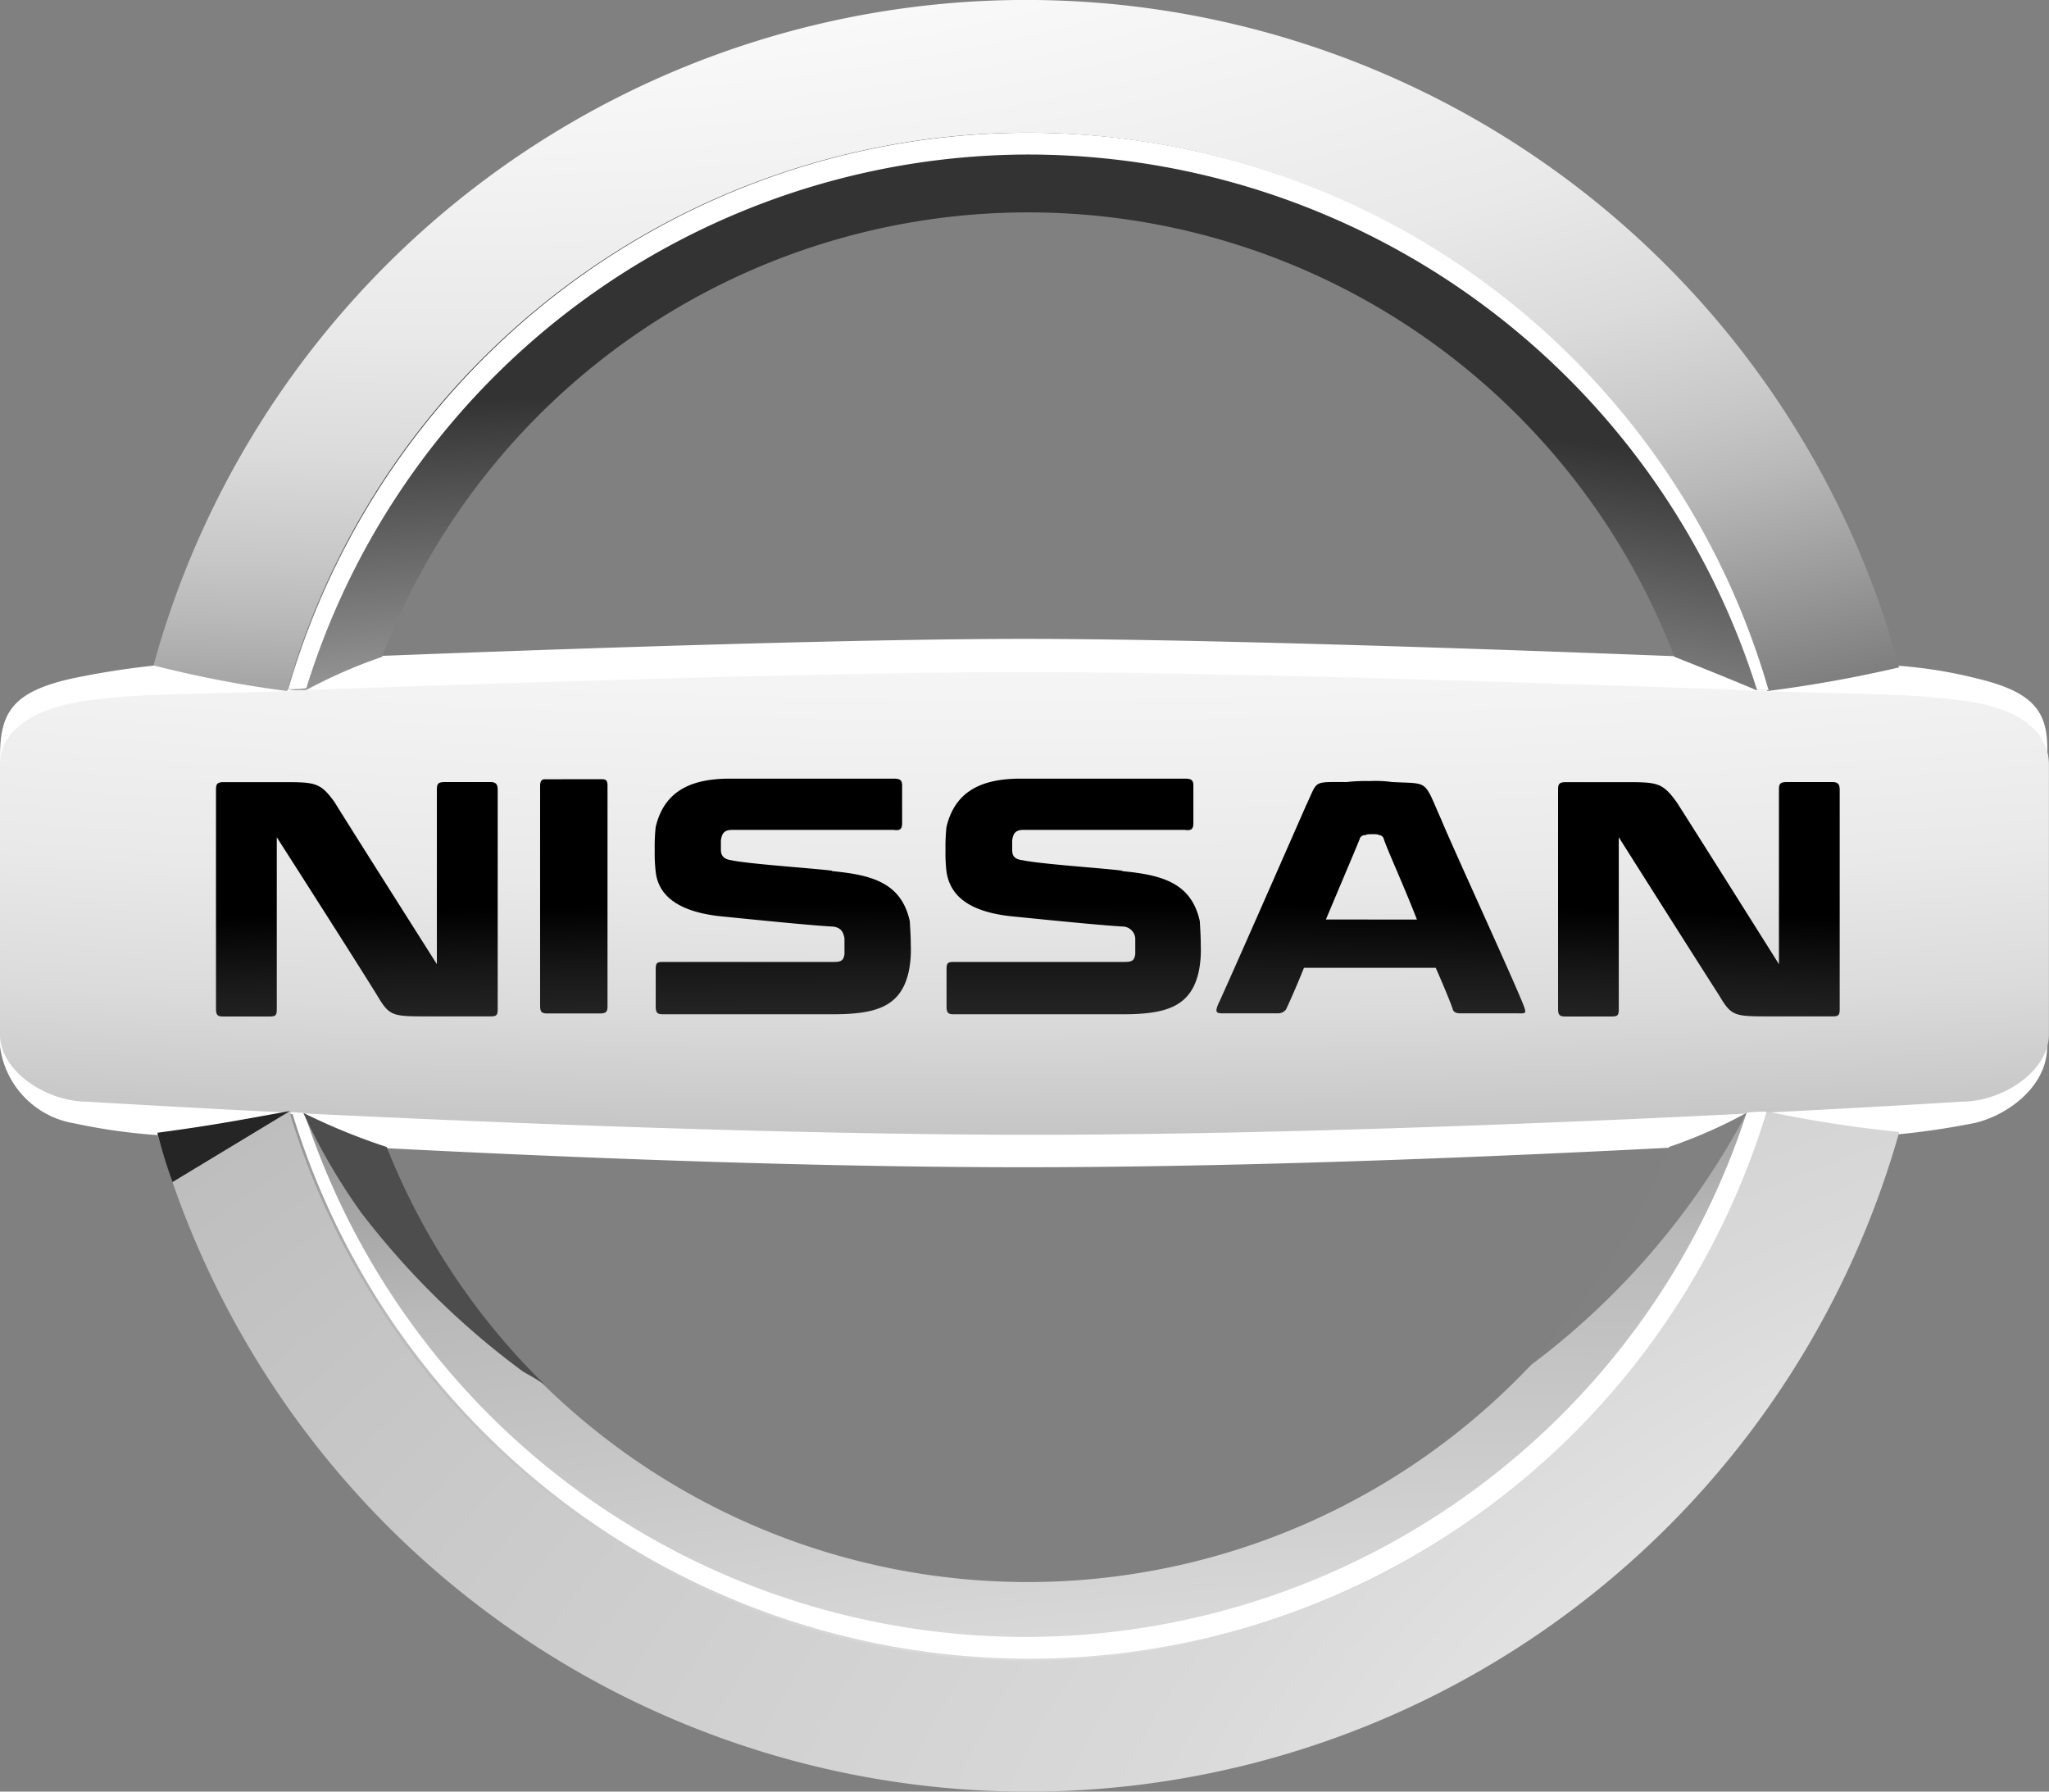 <svg xmlns="http://www.w3.org/2000/svg" xmlns:xlink="http://www.w3.org/1999/xlink" width="53.256" height="46.557" viewBox="0 0 53.256 46.557">
  <rect x="0" y="0" width="53.256" height="46.557" fill="#808080" stroke="none"/>
  <defs>
    <linearGradient id="linear-gradient" x1="3.896" y1="77.823" x2="3.896" y2="80.586" gradientUnits="objectBoundingBox">
      <stop offset="0.194" stop-color="#fff"/>
      <stop offset="0.208" stop-color="#ededed"/>
      <stop offset="0.366" stop-color="#a3a3a3"/>
      <stop offset="0.513" stop-color="#707070"/>
      <stop offset="0.647" stop-color="#404040"/>
      <stop offset="0.764" stop-color="#1d1d1d"/>
      <stop offset="0.859" stop-color="#080808"/>
      <stop offset="0.922"/>
    </linearGradient>
    <radialGradient id="radial-gradient" cx="0.17" cy="-0.522" r="2.067" gradientUnits="objectBoundingBox">
      <stop offset="0.202" stop-color="#fff"/>
      <stop offset="0.382" stop-color="#f2f2f2"/>
      <stop offset="0.487" stop-color="#e9e9e9"/>
      <stop offset="0.573" stop-color="#dbdbdb"/>
      <stop offset="0.648" stop-color="#c7c7c7"/>
      <stop offset="0.689" stop-color="#b9b9b9"/>
      <stop offset="1" stop-color="#333"/>
    </radialGradient>
    <radialGradient id="radial-gradient-2" cx="2.152" cy="1.272" r="4.371" gradientUnits="objectBoundingBox">
      <stop offset="0.202" stop-color="#fff"/>
      <stop offset="0.368" stop-color="#d9d9d9"/>
      <stop offset="0.594" stop-color="#b9b9b9"/>
      <stop offset="1" stop-color="#333"/>
    </radialGradient>
    <radialGradient id="radial-gradient-3" cx="0.341" cy="2.105" r="1.638" xlink:href="#radial-gradient-2"/>
    <radialGradient id="radial-gradient-4" cx="0.841" cy="2.093" r="3.16" xlink:href="#radial-gradient-2"/>
    <radialGradient id="radial-gradient-5" cx="0.493" cy="-1.055" r="2.977" gradientUnits="objectBoundingBox">
      <stop offset="0.202" stop-color="#fff"/>
      <stop offset="0.397" stop-color="#f2f2f2"/>
      <stop offset="0.51" stop-color="#e9e9e9"/>
      <stop offset="0.603" stop-color="#dbdbdb"/>
      <stop offset="0.684" stop-color="#c7c7c7"/>
      <stop offset="0.728" stop-color="#b9b9b9"/>
      <stop offset="1" stop-color="#4d4d4d"/>
    </radialGradient>
    <radialGradient id="radial-gradient-6" cx="0.509" cy="2.913" r="3.914" gradientUnits="objectBoundingBox">
      <stop offset="0.111" stop-color="#4d4d4d"/>
      <stop offset="0.248" stop-color="#494949"/>
      <stop offset="0.355" stop-color="#404040"/>
      <stop offset="0.451" stop-color="#2f2f2f"/>
      <stop offset="0.541" stop-color="#181818"/>
      <stop offset="0.611"/>
    </radialGradient>
  </defs>
  <g id="Group_135" data-name="Group 135" transform="translate(-80.779 -1376.384)">
    <path id="Path_1873" data-name="Path 1873" d="M132.188,1395.573a11.958,11.958,0,0,0-2.193-.345c-4.8-.221-16.577-.69-22.588-.69s-17.809.468-22.588.69a21.133,21.133,0,0,0-2.192.345c-1.527.345-1.847.887-1.847,2.02v7.537a2.327,2.327,0,0,0,1.946,2,14.936,14.936,0,0,0,2.118.3c4.262.272,14.189.838,22.539.838s18.253-.566,22.54-.838a19.617,19.617,0,0,0,2.118-.3c.788-.148,1.946-.887,1.946-2v-7.537C134.035,1396.485,133.715,1395.943,132.188,1395.573Z" transform="translate(0 -1.552)" fill="url(#linear-gradient)"/>
    <path id="Path_1874" data-name="Path 1874" d="M88.615,1394.341a20.016,20.016,0,0,1,38.452-.073.089.089,0,0,0,.025.073,34.2,34.2,0,0,0,3.424-.615.149.149,0,0,1-.025-.1,23.521,23.521,0,0,0-45.349.049A28.889,28.889,0,0,0,88.615,1394.341Z" transform="translate(-0.373)" fill="url(#radial-gradient)"/>
    <path id="Path_1875" data-name="Path 1875" d="M127.027,1407.953a1.107,1.107,0,0,0-.049.2,20.029,20.029,0,0,1-38.279-.172c-1.5.271-2,.369-3.449.566a23.527,23.527,0,0,0,45.275-.049A32.018,32.018,0,0,1,127.027,1407.953Z" transform="translate(-0.382 -2.699)" fill="url(#radial-gradient-2)"/>
    <path id="Path_1876" data-name="Path 1876" d="M89.433,1394.639a12.927,12.927,0,0,1,1.971-.862,17.987,17.987,0,0,1,33.574-.049.086.086,0,0,0,.025.049c.444.172,1.725.69,2.119.862h.3c0-.024-.025-.049-.025-.073a20.021,20.021,0,0,0-38.452.049A1.762,1.762,0,0,0,89.433,1394.639Z" transform="translate(-0.698 -0.322)" fill="url(#radial-gradient-3)"/>
    <path id="Path_1877" data-name="Path 1877" d="M108.058,1380.722a19.864,19.864,0,0,1,19.066,13.844c0,.025.025.049.025.073h.3c0-.024-.025-.049-.025-.073a20.021,20.021,0,0,0-38.452.049,2.96,2.96,0,0,0,.468-.025A19.687,19.687,0,0,1,108.058,1380.722Z" transform="translate(-0.7 -0.322)" fill="#fff"/>
    <path id="Path_1878" data-name="Path 1878" d="M126.881,1408.006a11.839,11.839,0,0,1-1.995.887c0,.024-.049.1-.049.147a17.992,17.992,0,0,1-33.328-.1,16.278,16.278,0,0,1-2.168-.886,1.112,1.112,0,0,1-.32-.025,20.019,20.019,0,0,0,38.279.123.544.544,0,0,1,.025-.1C127.227,1407.956,126.98,1408.006,126.881,1408.006Z" transform="translate(-0.705 -2.703)" fill="url(#radial-gradient-4)"/>
    <path id="Path_1879" data-name="Path 1879" d="M131.769,1396.221c-1.281-.173-2.119-.148-5.223-.247a2.378,2.378,0,0,1-.418-.025c-5.592-.2-13.967-.468-18.722-.468s-13.153.271-18.721.468a2.394,2.394,0,0,0-.419.025c-3.079.1-3.941.074-5.222.247s-2.266.714-2.266,1.674v7c0,.961,1.207,1.75,2.266,1.75,0,0,13.5.837,24.361.861,10.863,0,24.362-.861,24.362-.861,1.059,0,2.266-.788,2.266-1.75v-7C134.035,1396.911,133.049,1396.368,131.769,1396.221Z" transform="translate(0 -1.633)" fill="url(#radial-gradient-5)"/>
    <path id="Path_1880" data-name="Path 1880" d="M126.886,1408a19.709,19.709,0,0,1-37.491,0,1.406,1.406,0,0,1-.32-.025,20.027,20.027,0,0,0,38.329,0A3.327,3.327,0,0,0,126.886,1408Z" transform="translate(-0.709 -2.701)" fill="#fff"/>
    <path id="Path_1881" data-name="Path 1881" d="M129.894,1408.007h0a13,13,0,0,1-2.019.887c0,.024-.049.1-.049.147a17.99,17.99,0,0,1-3.572,5.543A19.712,19.712,0,0,0,129.894,1408.007Z" transform="translate(-3.717 -2.704)" fill="#818181"/>
    <path id="Path_1882" data-name="Path 1882" d="M95.68,1415.076a17.781,17.781,0,0,1-4.113-6.182,16.368,16.368,0,0,1-2.168-.887,15.817,15.817,0,0,0,1.5,2.586,20.987,20.987,0,0,0,4.212,4.138C95.286,1414.83,95.507,1414.953,95.68,1415.076Z" transform="translate(-0.737 -2.704)" fill="#4d4d4d"/>
    <path id="Path_1883" data-name="Path 1883" d="M88.7,1407.953h0c-1.5.271-2,.37-3.449.566a12.929,12.929,0,0,0,.394,1.281Z" transform="translate(-0.382 -2.699)" fill="#252525"/>
    <path id="NISSAN" d="M118.746,1399.536c-.444-1.011-.3-.887-1.257-.937a3.175,3.175,0,0,0-.591-.025,4.354,4.354,0,0,0-.591.025c-.912,0-.74-.049-1.06.616,0,0-1.577,3.6-2.241,5.074l-.025.049c-.123.272-.049.272.148.272h1.4a.256.256,0,0,0,.2-.1s.221-.468.467-1.084h3.424c.272.615.444,1.059.444,1.084.025.074.1.1.2.1h1.453c.221,0,.271.025.2-.173-.222-.591-1.946-4.336-2.168-4.9Zm-2.98,2.635c.444-1.059.887-2.094.887-2.119a.149.149,0,0,1,.147-.073c.025-.025.1-.025.2-.025.049,0,.123,0,.147.025a.126.126,0,0,1,.123.1c.1.3.518,1.207.862,2.094Zm-18.82-3.646c.123,0,.148.049.148.173v5.715c0,.148-.025.2-.2.2H95.542c-.148,0-.2-.025-.2-.2V1398.7c0-.1.025-.173.123-.173Zm-2.906.074c.147,0,.2.049.2.2v5.69c0,.172-.025.2-.2.2h-1.6c-.936,0-1.011,0-1.331-.542-.64-1.035-2.611-4.113-2.611-4.113v4.458c0,.172-.025.2-.2.2H87.118c-.148,0-.2-.025-.2-.2v-5.69c0-.148.025-.2.2-.2h1.354c1.011,0,1.133-.025,1.527.518.3.493,2.66,4.212,2.66,4.212V1398.8c0-.148.025-.2.2-.2Zm34.88,0c.147,0,.2.049.2.2v5.69c0,.172-.025.2-.2.2h-1.6c-.936,0-1.011,0-1.331-.542-.665-1.035-2.611-4.113-2.611-4.113v4.458c0,.172-.025.2-.2.2H122c-.148,0-.2-.025-.2-.2v-5.69c0-.148.025-.2.2-.2h1.354c1.011,0,1.133-.025,1.527.518.32.493,2.66,4.212,2.66,4.212V1398.8c0-.148.025-.2.2-.2Zm-25.988,2.315c1.035.1,1.8.3,2.02,1.306,0,.074.025.345.025.64a2.8,2.8,0,0,1-.049.64c-.2.961-.886,1.134-2,1.134H98.547c-.148,0-.2-.025-.2-.2v-.96c0-.173.025-.2.2-.2h4.434c.2,0,.247-.049.272-.2v-.419c-.025-.1-.049-.272-.3-.3-.517-.025-1.97-.172-2.956-.271-1.281-.147-1.6-.69-1.651-1.158a4.159,4.159,0,0,1-.025-.566,4.741,4.741,0,0,1,.025-.592c.2-.838.788-1.257,1.921-1.257h4.262c.148,0,.222.025.222.173v.985c0,.148-.049.2-.222.173h-4.188c-.2,0-.271.074-.3.271v.247c0,.147.074.246.271.271.468.1,2.02.2,2.611.271Zm7.538,0c1.034.1,1.8.3,2.02,1.306,0,.074.024.345.024.64a2.847,2.847,0,0,1-.048.64c-.2.961-.887,1.134-2,1.134h-4.36c-.147,0-.2-.025-.2-.2v-.96c0-.173.025-.2.2-.2h4.434c.2,0,.246-.049.271-.2v-.419a.335.335,0,0,0-.3-.3c-.518-.025-1.971-.172-2.957-.271-1.28-.147-1.577-.69-1.65-1.158a4.159,4.159,0,0,1-.025-.566,4.741,4.741,0,0,1,.025-.592c.2-.838.788-1.257,1.921-1.257H112.1c.147,0,.221.025.221.173v.985c0,.148-.049.2-.221.173h-4.188c-.2,0-.271.074-.3.271v.247c0,.147.049.246.272.271.467.1,2.019.2,2.586.271Z" transform="translate(-0.525 -1.893)" fill="url(#radial-gradient-6)"/>
  </g>
</svg>
